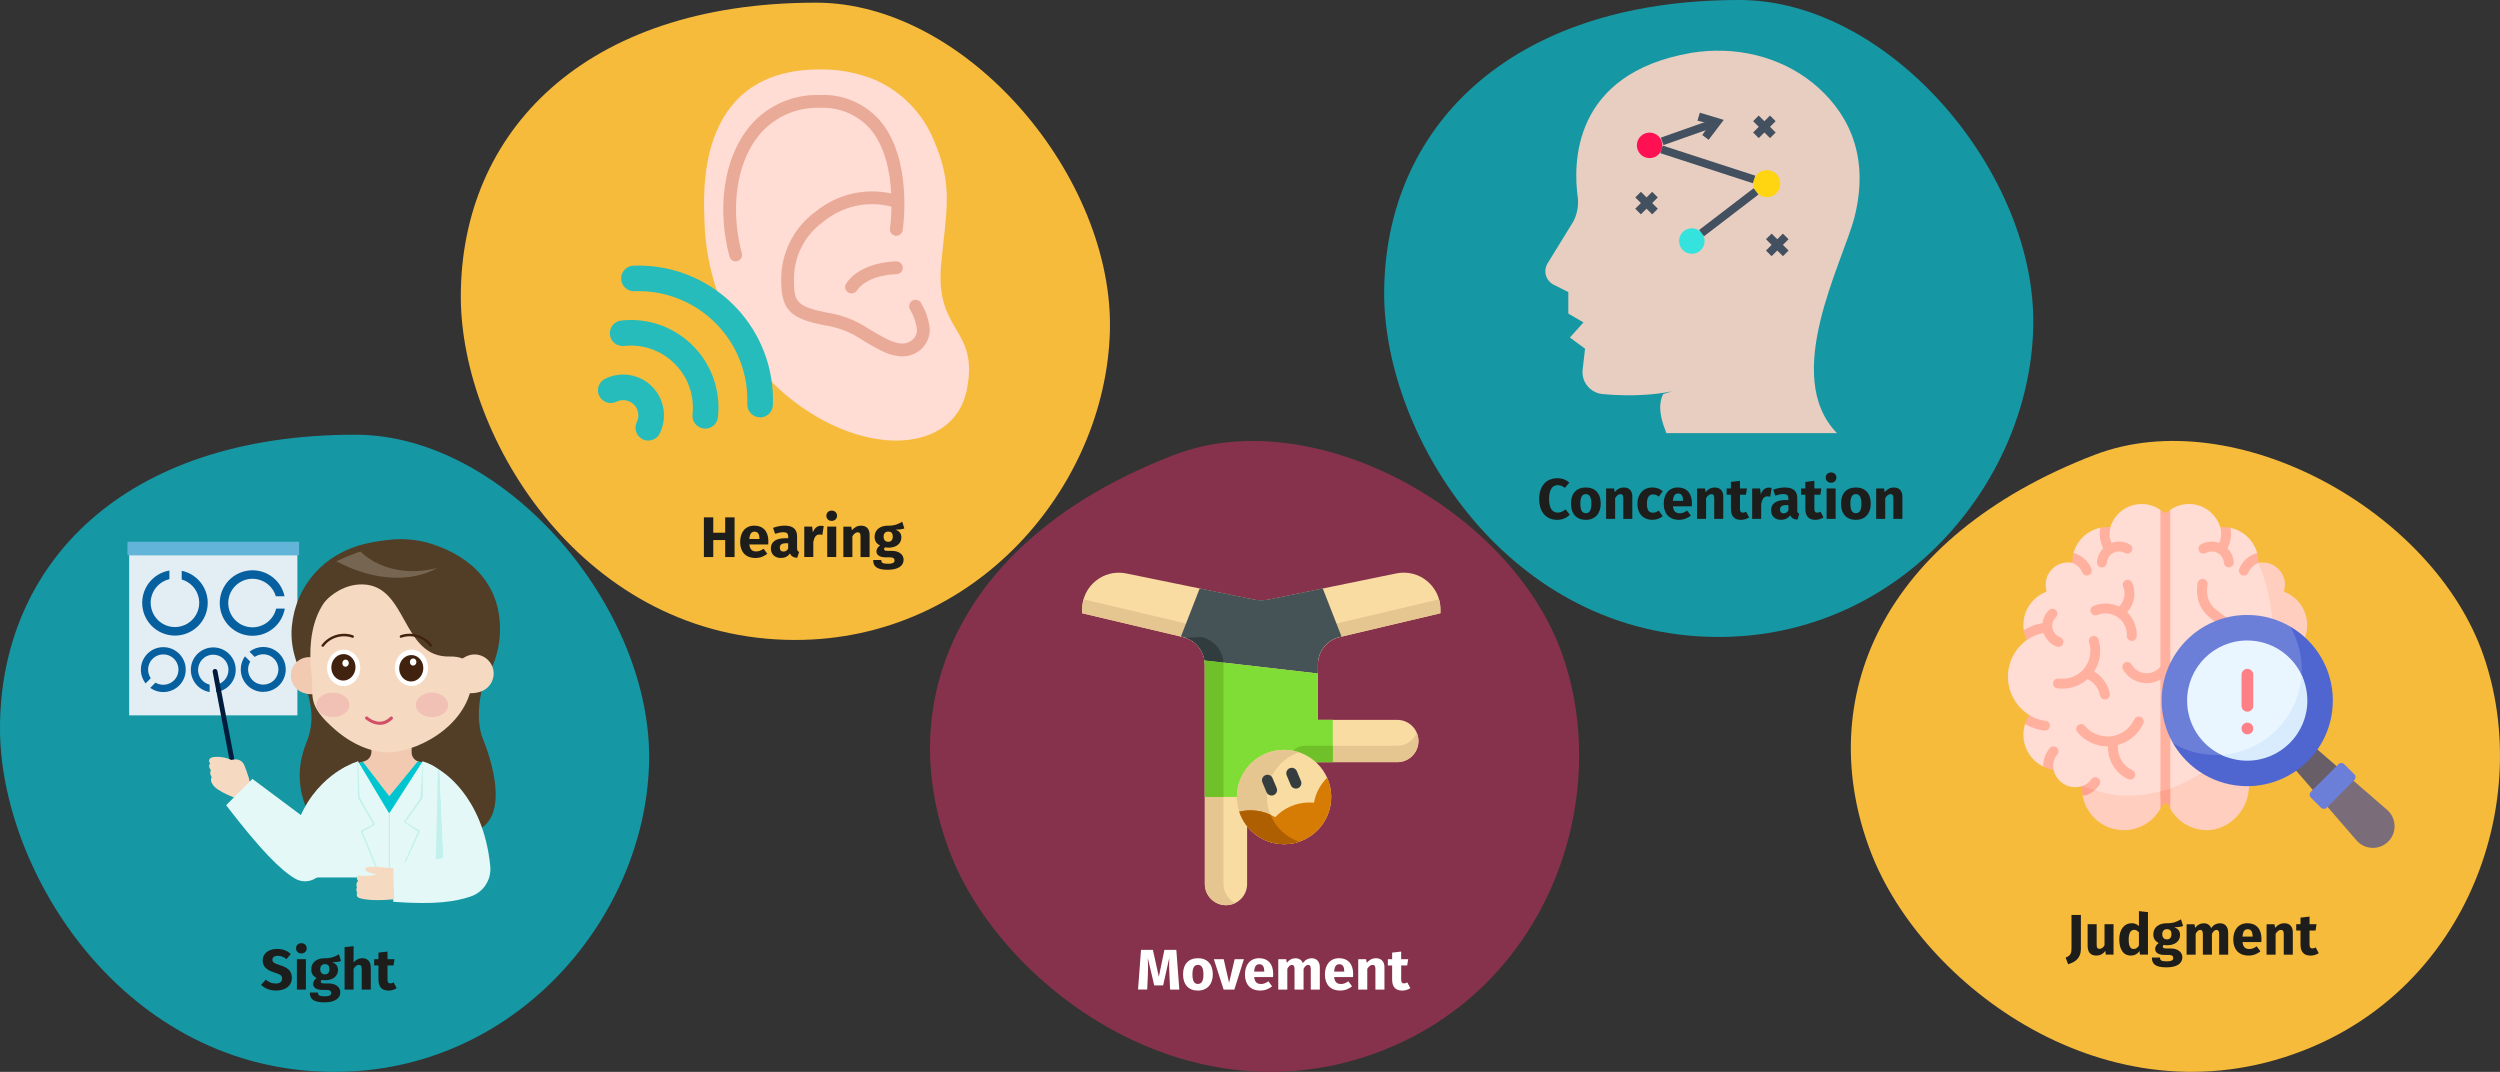 <?xml version="1.0" encoding="UTF-8"?>
<svg xmlns="http://www.w3.org/2000/svg" id="Ebene_1" version="1.1" viewBox="0 0 786 337">
  <rect x="0" y="0" width="786" height="337" fill="#333333" stroke="none"/>
  <defs>
    <style>
      .st0 {
        fill: #001c3c;
      }

      .st1 {
        fill: #ffb09e;
      }

      .st2 {
        fill: #eaaa98;
      }

      .st3 {
        fill: #40220f;
      }

      .st4 {
        fill: #ad5f02;
      }

      .st5 {
        fill: #e8cec1;
      }

      .st6 {
        fill: #065f9e;
      }

      .st7 {
        fill: #ffdcd4;
      }

      .st8 {
        fill: #7fdd36;
      }

      .st9 {
        fill: #cfd8e5;
      }

      .st10 {
        fill: #fff;
      }

      .st11 {
        fill: #425060;
      }

      .st12 {
        opacity: .2;
      }

      .st13 {
        fill: #fd8087;
      }

      .st14 {
        fill: #62b4d8;
      }

      .st15 {
        fill: #7a6d79;
      }

      .st16 {
        fill: #70c129;
      }

      .st17 {
        fill: #d14f67;
      }

      .st18 {
        fill: #1598a4;
      }

      .st19 {
        fill: #455256;
      }

      .st20 {
        fill: #e5c691;
      }

      .st21 {
        fill: #f9dca2;
      }

      .st22 {
        fill: #00c5d0;
      }

      .st23 {
        fill: #ffa28d;
      }

      .st24 {
        fill: #34e2de;
      }

      .st25 {
        fill: #685e68;
      }

      .st26 {
        fill: #313c3f;
      }

      .st27 {
        fill: #d8ecfe;
      }

      .st28 {
        fill: #ffd410;
      }

      .st29 {
        fill: #1d1d1b;
      }

      .st30 {
        fill: #e2edf4;
      }

      .st31 {
        fill: #e4f9f7;
      }

      .st32 {
        fill: #f2cab1;
      }

      .st33 {
        fill: #f7bb3c;
      }

      .st34 {
        fill: #6c7fd8;
      }

      .st35 {
        fill: #eaf6ff;
      }

      .st36 {
        fill: #363d3f;
      }

      .st37 {
        fill: #ff1053;
      }

      .st38 {
        fill: #4f66d0;
      }

      .st39 {
        fill: #f0c1b4;
      }

      .st40 {
        fill: #523e26;
      }

      .st41 {
        fill: #87324c;
      }

      .st42 {
        fill: #d67c05;
      }

      .st43 {
        fill: #25bcbb;
      }

      .st44 {
        fill: #f6d9c1;
      }

      .st45 {
        fill: #c2f0ed;
      }

      .st46 {
        fill: #ffcebf;
      }
    </style>
  </defs>
  <g id="Ebene_11" data-name="Ebene_1">
    <path id="Oval-Copy-10" class="st41" d="M434.12,330.49c52.48-20.2,72.94-78.99,57.17-124.43-15.78-45.44-78.17-79.98-122.17-63.02-67.44,25.88-88.81,77.27-70.42,125.06,15.96,41.48,74.3,85.84,135.43,62.39Z"></path>
    <path id="Oval-Copy-10-2" class="st33" d="M723.68,330.48c52.53-20.15,72.87-78.93,57.12-124.42s-78.15-79.91-122.17-63.09c-67.49,25.92-88.81,77.27-70.42,125,15.94,41.57,74.34,85.98,135.47,62.5h0Z"></path>
    <polygon id="Path" class="st9" points="179.1 103.09 179 103.09 179 103.09 179.1 103.09"></polygon>
    <path id="Path1" class="st9" d="M211.8,105.59c.3-.3.6-.6.9-1-.3.4-.6.7-.9,1Z"></path>
    <path id="Oval-Copy-4-3" class="st18" d="M540.35,200.26c56.81,0,97.36-48.03,98.88-96.61C640.86,55.08,594.46,0,546.86,0,473.89,0,435.18,40.77,435.18,92.38c.11,45,39.03,107.88,105.17,107.88Z"></path>
    <path id="Oval-Copy-4-4" class="st33" d="M249.99,201.2c56.82,0,97.41-48.09,98.95-96.69C350.48,55.91,304.14.84,256.57.84c-73.05,0-111.69,40.79-111.69,92.37,0,45,39.04,107.99,105.11,107.99h0Z"></path>
    <path id="Oval-Copy-4" class="st18" d="M105.15,337c56.77,0,97.41-48.1,98.91-96.67s-44.75-103.66-92.38-103.66C38.69,136.67,0,177.41,0,229.05c0,44.93,38.97,107.95,105.15,107.95Z"></path>
    <polygon id="Path2" class="st9" points="152.6 194.51 152.5 194.51 152.5 194.51 152.6 194.51"></polygon>
  </g>
  <g id="_x3C_Ebene_x3E_">
    <g id="_圖層_2">
      <path class="st30" d="M40.61,174.54h52.89v50.37h-52.89v-50.37Z"></path>
      <path class="st14" d="M40.07,170.33h53.96v4.22h-53.96v-4.22Z"></path>
      <g>
        <path class="st6" d="M86.82,191.34c-.96,4.1-5.07,6.65-9.17,5.69-4.1-.96-6.65-5.07-5.69-9.17s5.07-6.65,9.17-5.69c2.68.63,4.82,2.66,5.59,5.3h2.74c-1.17-5.56-6.63-9.12-12.2-7.95-5.56,1.17-9.12,6.63-7.95,12.2,1.17,5.56,6.63,9.12,12.2,7.95,4.13-.87,7.31-4.17,8.02-8.33h-2.71,0Z"></path>
        <path class="st6" d="M47.08,213.2c-1.47-2.36-.74-5.47,1.62-6.93s5.47-.74,6.93,1.62c1.47,2.36.74,5.47-1.62,6.93-1.55.96-3.49,1.01-5.08.13l-1.28,1.28c3.15,2.04,7.35,1.14,9.39-2,2.04-3.15,1.14-7.35-2-9.39s-7.35-1.14-9.39,2c-1.51,2.34-1.45,5.36.17,7.63,0,0,1.26-1.27,1.27-1.27Z"></path>
        <path class="st6" d="M51.34,217.59c-1.36,0-2.69-.39-3.84-1.14l-.27-.18,1.65-1.65.17.09c2.31,1.27,5.21.42,6.48-1.9s.42-5.21-1.9-6.48-5.21-.42-6.48,1.9c-.83,1.51-.78,3.35.14,4.82l.11.18-1.63,1.63-.18-.25c-2.25-3.18-1.5-7.58,1.67-9.84s7.58-1.5,9.84,1.68c2.25,3.18,1.5,7.58-1.67,9.84-1.2.85-2.63,1.3-4.09,1.3h0s0,0,0,0ZM48.07,216.18c3.12,1.82,7.12.77,8.94-2.35,1.82-3.12.77-7.12-2.35-8.94s-7.12-.77-8.94,2.35c-1.23,2.11-1.18,4.74.13,6.8l.9-.9c-1.45-2.54-.56-5.78,1.99-7.22,2.54-1.45,5.78-.55,7.22,1.99,1.45,2.54.56,5.78-1.99,7.22-1.54.88-3.42.92-5,.13l-.91.91h0Z"></path>
        <path class="st6" d="M80.1,206.2c2.36-1.47,5.47-.74,6.93,1.62s.74,5.47-1.62,6.93-5.47.74-6.93-1.62c-.96-1.55-1.01-3.49-.13-5.08l-1.28-1.28c-2.05,3.14-1.16,7.35,1.98,9.4,3.14,2.05,7.35,1.16,9.4-1.98s1.16-7.35-1.98-9.4c-2.33-1.52-5.36-1.46-7.63.14l1.26,1.26Z"></path>
        <path class="st6" d="M82.75,217.53c-1.87,0-3.67-.74-4.99-2.07-2.35-2.36-2.73-6.04-.92-8.84l.18-.27,1.65,1.65-.09.17c-1.02,1.86-.69,4.17.81,5.68,1.86,1.86,4.89,1.86,6.75,0,1.86-1.87,1.86-4.89,0-6.75-1.57-1.57-4.01-1.85-5.89-.68l-.18.11-1.63-1.63.25-.18c3.18-2.26,7.58-1.51,9.84,1.66,2.26,3.18,1.51,7.58-1.66,9.84-1.2.85-2.64,1.31-4.11,1.3h0ZM77.11,207.18c-1.48,2.57-1.06,5.8,1.03,7.91,2.55,2.55,6.68,2.56,9.24.01,2.55-2.55,2.56-6.68.01-9.24-2.17-2.17-5.56-2.54-8.14-.89l.9.9c2.54-1.44,5.77-.55,7.22,1.99,1.44,2.54.55,5.77-1.99,7.22-2.54,1.44-5.77.55-7.22-1.99-.87-1.54-.92-3.41-.13-4.99l-.91-.92h0Z"></path>
        <path class="st6" d="M53.26,182.09c-4.1.96-6.65,5.07-5.68,9.17s5.07,6.65,9.17,5.68,6.65-5.07,5.68-9.17c-.63-2.68-2.66-4.82-5.3-5.58v-2.74c5.57,1.17,9.13,6.63,7.96,12.2s-6.63,9.13-12.2,7.96-9.13-6.63-7.96-12.2c.87-4.13,4.17-7.32,8.33-8.03v2.71h0Z"></path>
        <path class="st6" d="M68.21,215.51c2.71-.64,4.38-3.35,3.75-6.05s-3.35-4.38-6.05-3.75-4.38,3.35-3.75,6.05c.42,1.77,1.75,3.18,3.5,3.68v1.81c-3.67-.77-6.02-4.38-5.25-8.05.77-3.67,4.38-6.02,8.05-5.25,3.67.77,6.02,4.38,5.25,8.05-.57,2.73-2.75,4.82-5.5,5.3v-1.79h0Z"></path>
        <path class="st6" d="M67.94,217.61v-2.3l.2-.05c2.57-.6,4.16-3.17,3.56-5.74-.6-2.57-3.17-4.16-5.74-3.56s-4.16,3.17-3.56,5.74c.39,1.68,1.66,3.02,3.32,3.5l.19.06v2.32l-.31-.07c-3.81-.8-6.25-4.54-5.45-8.36s4.54-6.25,8.36-5.45c3.81.8,6.25,4.54,5.45,8.36-.6,2.83-2.86,5.01-5.71,5.5l-.3.05h0ZM68.46,215.71v1.27c3.52-.78,5.74-4.27,4.96-7.79-.78-3.52-4.27-5.74-7.79-4.96s-5.74,4.27-4.96,7.79c.53,2.39,2.35,4.28,4.71,4.9v-1.27c-2.78-.92-4.28-3.91-3.37-6.69s3.91-4.28,6.69-3.37c2.17.72,3.63,2.74,3.63,5.03,0,2.38-1.59,4.47-3.89,5.09h0Z"></path>
      </g>
      <path class="st0" d="M66.86,211.23l6.96,36.43,1.5-.29-6.96-36.43c-.08-.41-.48-.69-.89-.61-.41.08-.68.47-.61.88h0Z"></path>
      <path class="st44" d="M74.49,251.11s-6.34-2.3-7.53-4.35c0,0-1.11-1.29-.4-2.41,0,0-.87-1.28-.24-2.18,0,0-1.13-1.36-.24-2.1,0,0-1.21-1.54.9-2.04,1.97-.24,3.97.07,5.78.91,0,0,2.8-.99,4,1.54,0,0,1.48,3.58,1.69,5.1.44.79.98,1.51,1.62,2.15,0,0-5.58,3.39-5.58,3.39Z"></path>
      <path class="st40" d="M153.43,210.68s-4.35,10.01-2.35,19.2c.21.94.5,1.85.87,2.74,1.9,4.69,9.68,25.91-4.11,29.26h-46.71s-11.46-11.88-4.85-28.25c1.8-4.47,2.44-8.94.37-16.09-.9-3.12-3.01-8.47-4.03-12.8l60.81,5.94h0Z"></path>
      <path class="st32" d="M144.68,254c-1.31-6.93-6.38-12.56-13.13-14.58-1.27-.38-2.14-1.56-2.14-2.88v-6.02h-12.64v5.9c0,1.34-.89,2.52-2.18,2.9-5.89,1.71-10.5,6.31-12.23,12.2-1.95,6.68-1.97,15.15-2.15,23.43h46.21s.13-10.9-1.74-20.95h0Z"></path>
      <path class="st40" d="M91.75,196.97c1.19-12.82,10.13-23.06,23.37-26.08,2.93-.66,5.9-1.1,8.89-1.32,3.43-.21,6.88.13,10.21.99,11,3.09,22.98,10.92,22.98,27.17.04,6.65-2.18,13.12-6.3,18.34-3.14,4-7.26,7.24-11.95,9.56-4.99,2.46-10.42,3.86-15.97,4.13-17.08.82-32.74-16.53-31.23-32.79Z"></path>
      <path class="st32" d="M91.91,210.09c-1.25,2.92.1,6.3,3.01,7.56,2.92,1.26,8.19.75,9.44-2.17s-1.98-7.15-4.9-8.4c-2.92-1.26-6.3.09-7.56,3.01h0s0,0,0,0Z"></path>
      <path class="st44" d="M149.27,202.92c.11,3.21-.76,6.25-.73,9.29.13,14.61-15.85,23.87-26,24.31-4.37.19-10.75-1.6-16.97-6.94-9.51-8.17-6.81-10.6-7.61-17.37-1.86-15.62,2.69-28.33,18.03-31.44,15.34-3.11,32.72,5.17,33.27,22.15h0Z"></path>
      <path class="st40" d="M114.05,183.74c14.18.36,12.15,23.07,27.34,22.67,6.36-.17,7.11,3.95,7.11,3.95,0,0,11.69-20.88-7.76-34.34-8.48-5.85-19.3-7.37-28.94-3.74-4.75,1.79-9.51,4.86-12.54,10.11-3.17,5.48-1.92,11.85,3.06,6.54,1.63-1.76,5.97-5.34,11.73-5.19h0Z"></path>
      <path class="st3" d="M126.16,200.5c3.16-1.15,6.97-.06,8.96,2.67.3.41.99.01.68-.4-2.2-3.01-6.35-4.32-9.86-3.04-.47.17-.27.94.21.77h0Z"></path>
      <path class="st3" d="M110.99,199.74c-3.51-1.28-7.66.04-9.86,3.04-.3.41.39.81.69.4,1.99-2.73,5.8-3.83,8.96-2.67.47.18.69-.59.21-.77h0Z"></path>
      <g class="st12">
        <path class="st10" d="M113.36,173.43s8.27,9.04,23.99,5.17c0,0-12.05,8.1-31.61-2.12,0,0,5.36-2.51,7.62-3.06h0Z"></path>
      </g>
      <ellipse class="st39" cx="135.82" cy="221.62" rx="5.07" ry="3.85"></ellipse>
      <ellipse class="st39" cx="104.66" cy="221.62" rx="5.2" ry="3.85"></ellipse>
      <path class="st17" d="M119.41,227.88c-2.47,0-4.42-1.74-4.45-1.76-.21-.17-.25-.48-.08-.69.17-.21.48-.25.69-.08.02.01.03.03.05.04.15.14,3.76,3.32,7.06.02.19-.2.51-.2.71,0s.19.51,0,.71c-1.34,1.32-2.72,1.77-3.97,1.77h0Z"></path>
      <path class="st22" d="M100.2,274.95h46.22s.13-10.9-1.74-20.95c-1.33-7-6.48-12.66-13.33-14.64l-8.96,10.99-8.33-10.87c-5.65,1.83-10.03,6.34-11.69,12.04-1.96,6.68-1.98,15.15-2.16,23.43Z"></path>
      <path class="st31" d="M132.88,239.36l-10.51,16.39v20.13h24.05s4.47-31.24-13.54-36.52h0Z"></path>
      <path class="st31" d="M112.57,239.36l9.79,16.39v20.13h-23.33s-4.47-31.24,13.54-36.52h0Z"></path>
      <path class="st45" d="M138.18,242.08l1.21,27.78-2.38.26.67-28.42.5.38h0Z"></path>
      <path class="st31" d="M109.04,240.88s-14.89,6.43-17.31,25.83c-.45,3.61,2.32,7,6.7,8.14,5.05,1.32,9.3-10.24,9.3-10.24l1.31-23.72h0Z"></path>
      <path class="st45" d="M132.88,239.36l.08.03-.08,11.57-5.41,7.46,4.62,2.81-6.01,13.12h-.36l5.71-12.86-4.48-3.06,5.21-7.46.73-11.59h0Z"></path>
      <path class="st45" d="M112.57,239.36l-.26.08.26,11.51,4.76,8.14-3.96,2.13,5.3,12.82.35-.15-5.05-12.42,3.97-2.23-4.88-8.6-.49-11.29h0Z"></path>
      <path class="st31" d="M138.18,242.08s13.73,7.52,15.96,30.25c.42,4.23-2.14,8.19-6.17,9.53-4.66,1.55-10.76,2.67-24.33,1.67l-.14-11.92,15.9-1.74-1.21-27.79h0Z"></path>
      <path class="st45" d="M122.21,255.51h.33v18.84h-.33v-18.84h0Z"></path>
      <path class="st44" d="M121.86,272.85s-7.16-.95-7.06.35c0,0-.25,1.05,3.76,1.75,0,0-3.21.71-5.96.3,0,0-.85.75,0,1.75,0,0-.91.55-.38,2,0,0-.47.85.08,1.55,0,0-.45,1.15.35,1.65,0,0,2.46,1.35,11.07.55v-9.76l-1.86-.15h0Z"></path>
      <ellipse class="st10" cx="108.04" cy="209.97" rx="5.71" ry="5.22" transform="translate(-104.97 311.89) rotate(-88.34)"></ellipse>
      <ellipse class="st3" cx="107.97" cy="209.82" rx="4.17" ry="3.8" transform="translate(-108.87 302.88) rotate(-86)"></ellipse>
      <ellipse class="st10" cx="108.65" cy="208.5" rx="1.11" ry="1.01" transform="translate(-107.14 301.85) rotate(-85.87)"></ellipse>
      <ellipse class="st10" cx="129.37" cy="209.96" rx="5.71" ry="5.22" transform="translate(-84.25 333.2) rotate(-88.34)"></ellipse>
      <ellipse class="st3" cx="129.3" cy="210.12" rx="4.16" ry="3.79" transform="translate(-89.59 323.94) rotate(-85.87)"></ellipse>
      <ellipse class="st10" cx="129.91" cy="208.16" rx="1.11" ry="1.02" transform="translate(-86.82 323.21) rotate(-86)"></ellipse>
      <path class="st31" d="M71.09,253.16l8.26-8.28,28.33,21.14s-4.84,7.9-8.64,10.21c-1.97,1.16-4.42,1.13-6.37-.06-4.51-2.67-10.74-8.91-21.58-23.01h0Z"></path>
      <path class="st44" d="M154.72,209.38c1.31,3.05-.1,6.58-3.15,7.89-3.06,1.31-8.54.78-9.85-2.26s2.07-7.46,5.12-8.76c3.04-1.3,6.56.1,7.87,3.14h0Z"></path>
    </g>
    <g id="Icons">
      <path class="st7" d="M242.61,120.06c1.58,1.61,3.26,3.14,5.01,4.57,24.14,19.78,52.31,17.8,56.33-1.97,4.02-19.78-10.06-17.78-8.05-39.55,1.53-16.58,3.94-24.52-2.21-38.77-3.39-8.43-9.89-15.25-18.15-19.05-5.55-2.35-11.52-3.53-17.54-3.46h-.32c-40.24,0-36.21,41.52-36.21,47.46.2,7.54,1.53,15,3.92,22.15,0,0,17.22,28.63,17.22,28.63Z"></path>
      <path class="st2" d="M234.98,40.64c-7.44,9.65-9.6,24.99-5.63,40.04.23.88,1.03,1.5,1.94,1.5.17,0,.35-.02.51-.07h0c1.07-.28,1.72-1.38,1.43-2.46-3.65-13.86-1.76-27.87,4.93-36.55,4.65-6.03,11.91-9.45,19.51-9.2,6-.33,11.83,2.08,15.86,6.55,4.8,5.57,6.33,13.76,6.67,20.38-8.36-1.83-17.1.26-23.73,5.68-6.95,5.03-11.01,13.15-10.86,21.73,0,9.67,3.42,11.99,13.68,14.04,4.13.61,8.08,2.12,11.56,4.45,1.58.97,3.37,2.08,6.05,3.42,2.08,1.14,4.4,1.79,6.77,1.9,1.35,0,2.69-.3,3.91-.89,2.82-1.35,4.65-4.16,4.76-7.28-.21-2.91-1.08-5.73-2.56-8.25l-.12-.25c-.49-.99-1.69-1.4-2.68-.92-1,.49-1.41,1.69-.93,2.69l.12.25c1.18,1.98,1.92,4.18,2.15,6.47-.11,1.59-1.07,3-2.52,3.67-1.76.85-4.02.54-7.11-1.01-1.96-.99-3.88-2.07-5.73-3.25-3.87-2.58-8.27-4.28-12.88-4.97-9.62-1.93-10.46-3.4-10.46-10.1-.17-7.32,3.29-14.25,9.25-18.51,5.96-4.92,13.92-6.69,21.4-4.73-.02,2.29-.17,4.57-.45,6.84h0c-.17,1.1.59,2.13,1.69,2.29s2.13-.59,2.29-1.69c.14-.91,3.23-22.46-7.23-34.6-4.77-5.38-11.73-8.3-18.91-7.94-8.86-.27-17.31,3.74-22.7,10.77h0Z"></path>
      <path class="st2" d="M281.82,86.2c1.11,0,2.01-.9,2.01-2.01s-.9-2.01-2.01-2.01c-.45,0-11.19.08-15.76,6.93h0c-.62.92-.37,2.17.56,2.79.92.62,2.17.37,2.79-.56,3.37-5.05,12.32-5.14,12.41-5.14h0Z"></path>
      <g>
        <path class="st43" d="M221.73,134.76c-.15,0-.3,0-.45-.02-2.21-.24-3.8-2.23-3.56-4.44.16-1.44.16-2.88,0-4.32-1.19-10.7-10.83-18.4-21.53-17.21-2.21.24-4.2-1.35-4.44-3.56s1.35-4.2,3.56-4.44c2.02-.22,4.05-.22,6.07,0,15.12,1.68,26.01,15.29,24.34,30.41-.22,2.04-1.95,3.58-3.99,3.59h0Z"></path>
        <path class="st43" d="M238.83,131.21h0c-2.22-.08-3.96-1.94-3.88-4.16.03-.85.03-1.71,0-2.56-.71-18.9-16.6-33.64-35.5-32.93-2.22.08-4.09-1.66-4.16-3.88s1.66-4.09,3.88-4.16c1.04-.04,2.08-.04,3.12,0,23.34.86,41.57,20.48,40.71,43.82-.07,2.17-1.85,3.89-4.02,3.89h-.14s0,0,0,0Z"></path>
        <path class="st43" d="M203.81,138.51c-.61,0-1.2-.14-1.75-.4-2-.97-2.83-3.38-1.86-5.38.67-1.35.67-2.93,0-4.28-1.18-2.36-4.06-3.32-6.42-2.14-2,.97-4.41.14-5.38-1.86s-.14-4.41,1.86-5.38c3.57-1.76,7.76-1.76,11.33,0,6.36,3.13,8.97,10.82,5.85,17.18-.67,1.39-2.08,2.26-3.62,2.26h0Z"></path>
      </g>
    </g>
    <g>
      <path class="st21" d="M413.7,239.62h25.61c3.67,0,6.65-2.97,6.65-6.64,0-1.84-.74-3.5-1.95-4.7-1.2-1.2-2.86-1.95-4.7-1.95h-24.97v-17.41c0-4.1,2.82-7.67,6.82-8.62l31.71-7.5v-1.22c0-7.3-6.7-12.76-13.85-11.3l-40.16,8.23c-1.53.31-3.1.31-4.63,0l-40.16-8.22c-7.15-1.46-13.85,4-13.85,11.3v1.22l31.75,7.5c4,.95,6.82,4.51,6.82,8.62v69.02c0,3.67,2.98,6.65,6.65,6.65,1.83,0,3.5-.74,4.7-1.95,1.2-1.2,1.95-2.86,1.95-4.7v-18.15"></path>
      <g>
        <path class="st20" d="M378.81,204.44c0-4.11-2.82-7.68-6.82-8.62l-31.32-7.4c-.28,1-.44,2.06-.44,3.16v1.22l31.75,7.5c4,.95,6.82,4.51,6.82,8.62v-4.48h0Z"></path>
        <path class="st20" d="M421.16,195.82c-3.99.95-6.82,4.51-6.82,8.62v4.48c0-4.1,2.82-7.67,6.82-8.62l31.71-7.5v-1.22c0-1.1-.15-2.16-.44-3.16l-31.27,7.4h0Z"></path>
        <path class="st20" d="M439.32,234.45h-25.61l-21.6,20.17v5.17l21.6-20.17h25.61c3.67,0,6.65-2.97,6.65-6.64,0-.92-.19-1.79-.52-2.59-1.01,2.38-3.37,4.06-6.12,4.06h0Z"></path>
        <path class="st20" d="M384.67,277.94v-69.02c0-4.11-2.82-7.68-6.82-8.62l-5.09.22c3.58,1.2,6.05,4.56,6.05,8.4v69.02c0,3.67,2.98,6.65,6.65,6.65,1.05,0,2.05-.25,2.93-.68-2.2-1.08-3.71-3.35-3.71-5.96h0Z"></path>
      </g>
      <path class="st19" d="M421.79,200.13h0s-.63.15-.63.15c-3.99.95-6.82,4.51-6.82,8.62v2.85l-29.69-3.43-5.84-.68h-.09c-.46-3.28-2.75-6.05-5.92-7.13-.26-.09-.54-.17-.81-.24l-.7-.16h0s5.9-15.12,5.9-15.12l17.04,3.49c1.53.31,3.1.31,4.63,0l17.01-3.49,5.9,15.12h0s0,.01,0,.01Z"></path>
      <path class="st8" d="M419.04,239.6h-17.91l1.03,10.96h-23.36v-41.66c0-.42-.03-.84-.09-1.24h.09s5.84.66,5.84.66l29.69,3.43v14.56h4.69v13.29h0Z"></path>
      <path class="st16" d="M419.04,234.45h-8.76c-2.86,0-5.17,2.32-5.17,5.17h13.93v-5.17h0Z"></path>
      <circle class="st21" cx="403.71" cy="250.58" r="14.83"></circle>
      <path class="st26" d="M384.65,208.32l-5.84-.68h-.09c-.46-3.28-2.75-6.05-5.92-7.13l5.05-.22c3.8.9,6.54,4.17,6.8,8.02h0Z"></path>
      <path class="st20" d="M398.34,250.58c0-6.53,4.23-12.08,10.1-14.05-1.48-.5-3.07-.77-4.73-.77-8.19,0-14.83,6.64-14.83,14.82s6.64,14.83,14.83,14.83c1.65,0,3.24-.27,4.73-.77-5.87-1.97-10.1-7.52-10.1-14.05h0Z"></path>
      <path class="st16" d="M384.67,208.92v41.64h-5.86v-13.48h0v-28.18c0-.42-.03-.84-.09-1.24h.09s5.84.66,5.84.66c.02.2.02.4.02.6h0Z"></path>
      <path class="st42" d="M418.54,250.58c0,6.55-4.24,12.1-10.13,14.06,0,0,0,0,0,0-1.47.49-3.05.76-4.69.76-6.58,0-12.15-4.28-14.09-10.21,1.14-.28,2.33-.43,3.55-.43,2.23,0,4.35.49,6.25,1.38.51.24,1,.5,1.48.79,2.7-2.85,6.52-4.63,10.76-4.63.48,0,.97.02,1.44.07.55-3.05,2.03-5.77,4.14-7.87.83,1.85,1.3,3.91,1.3,6.08h0Z"></path>
      <path class="st4" d="M408.44,264.63s-.02,0-.03.01c0,0,0,0,0,0-1.47.49-3.05.76-4.69.76-6.58,0-12.15-4.28-14.09-10.21,1.14-.28,2.33-.43,3.55-.43,2.23,0,4.35.49,6.25,1.38,1.61,3.99,4.92,7.11,9.02,8.49h0Z"></path>
      <g>
        <path class="st36" d="M399.78,250.12c-.67,0-1.32-.4-1.59-1.06l-1.29-3.08c-.37-.88.05-1.89.93-2.26.88-.37,1.89.05,2.26.93l1.29,3.08c.37.88-.05,1.89-.93,2.26-.22.09-.44.13-.66.13h0Z"></path>
        <path class="st36" d="M407.42,247.93c-.67,0-1.32-.4-1.59-1.06l-1.29-3.08c-.37-.88.05-1.89.93-2.26.88-.37,1.89.05,2.26.93l1.29,3.08c.37.88-.05,1.89-.93,2.26-.22.09-.44.13-.66.13h0Z"></path>
      </g>
    </g>
    <g>
      <path class="st5" d="M522.9,123.9c-1.76,3.51-.75,7.77.75,11.53,0,.25.25.5.25.75h53.64c-17.54-18.05,1.76-53.39,5.51-67.92,5.26-20.8-3.26-34.09-13.03-42.11-10.53-8.52-24.56-11.78-38.35-9.52-37.6,6.52-37.1,35.09-35.59,45.62.25,2.51-.25,5.26-1.5,7.52l-8.02,13.03c-1.5,2.51-.5,5.51,2.01,6.77l4.51,2.26v6.77l4.76,2.76-4.26,4.76,4.76,3.51-.75,6.52c-.5,4.01,2.51,7.52,6.52,7.77,8.02.75,21.05.75,31.83-4.01"></path>
      <g>
        <g>
          <circle class="st37" cx="518.64" cy="45.7" r="4.01"></circle>
          <circle class="st28" cx="555.48" cy="57.74" r="4.26"></circle>
          <circle class="st24" cx="531.92" cy="75.78" r="4.01"></circle>
        </g>
        <g>
          <path class="st11" d="M519.44,60.3l1.77,1.77-5.32,5.32-1.77-1.77s5.32-5.32,5.32-5.32Z"></path>
          <path class="st11" d="M515.9,60.3l5.32,5.32-1.77,1.77-5.32-5.32,1.77-1.77Z"></path>
        </g>
        <g>
          <path class="st11" d="M560.54,73.45l1.77,1.77-5.32,5.32-1.77-1.77,5.32-5.32Z"></path>
          <path class="st11" d="M557,73.45l5.32,5.32-1.77,1.77-5.32-5.32,1.77-1.77Z"></path>
        </g>
        <g>
          <path class="st11" d="M556.49,36.33l1.77,1.77-5.32,5.32-1.77-1.77s5.32-5.32,5.32-5.32Z"></path>
          <path class="st11" d="M552.95,36.33l5.32,5.32-1.77,1.77-5.32-5.32,1.77-1.77Z"></path>
        </g>
        <path class="st11" d="M551.33,59.18l1.52,1.99-17.11,13.11-1.52-1.99s17.11-13.11,17.11-13.11Z"></path>
        <path class="st11" d="M539.42,37.18l.83,2.36-17.25,6.08-.83-2.36,17.25-6.08Z"></path>
        <path class="st11" d="M522.78,45.78l29.08,9.45-.77,2.38-29.08-9.45.77-2.38Z"></path>
        <path class="st11" d="M537.19,43.95l-2.01-1.5,2.51-3.51-4.01-1,.75-2.51,7.52,2.26-4.76,6.27h0Z"></path>
      </g>
    </g>
    <g>
      <g>
        <path class="st7" d="M728.59,212.8c0-4.75-2.53-9.22-6.11-11.79.68-1.44,1.06-3.05,1.06-4.75,0-4.69-1.86-8.09-5.97-9.74-.19-.08-.3-.29-.25-.49.22-.8.52-1.85.44-2.74-.31-3.18-2.63-5.46-5.8-5.9-.81-.11-1.92-.42-1.92-.42,0-.05-.89-.37-.89-.37l.48-2.76c-1.1-3.96-4.33-7.03-8.38-7.9l-2.21.51-1-.73c-1.3-4.2-5.21-7.26-9.84-7.26-2.19,0-4.21.68-5.88,1.85-.26.18-.52,1.38-.76,1.59-.45.38-1.12.38-1.58,0-.24-.21-.5-1.41-.76-1.59-1.67-1.16-3.69-1.85-5.88-1.85-4.63,0-8.54,3.05-9.84,7.26l-1.08.68-2.13-.46c-4.05.87-7.28,3.95-8.38,7.9l.39,2.85s-.8.24-.8.28c-.74-.15-1.53-.18-2.34-.07-3.17.43-5.66,3.03-5.97,6.21-.09.88,0,1.74.22,2.53.05.2-.05.41-.25.49-4.1,1.65-7,5.66-7,10.35,0,.56.04,1.11.12,1.65,1.15.77,1.46,1.67.94,3.1-3.58,2.57-5.92,6.77-5.92,11.52,0,5.1,2.69,9.57,6.73,12.07.12,1.14-.09,2.07-1.35,2.8-.34,1.07-.52,2.2-.52,3.38,0,4.38,2.53,8.18,6.21,10,0,0,1.66-.68,3.28,1.03.69,3.12,3.47,5.46,6.8,5.46.76,0,1.48-.12,2.16-.34-.01.24.49.33.49.57,0,7.25,5.68,11.62,12.93,11.62,5.29,0,9.54-3.07,11.62-7.57.44-.96,1.8-.96,2.24,0,2.08,4.51,6.71,7.1,12,7.1,7.25,0,12.17-5.18,12.17-12.43,0-.24,0-.49-.02-.73.68.22,2.22.81,2.98.81,3.33,0,6.18-1.37,6.87-4.49,5.37-.8,9.49-5.43,9.49-11.02,0-2.29-2.69-3.62-3.87-5.39,4.04-2.5,7.07-7.72,7.07-12.81h0Z"></path>
        <path class="st1" d="M697.32,195.74c-.35,0-.7-.11-.99-.35l-1.99-1.6s-.03-.02-.04-.03c-2.82-2.41-4.06-6.15-3.4-10.25l.03-.17c.14-.86.95-1.45,1.81-1.31.86.14,1.45.95,1.31,1.81l-.03.17c-.28,1.76-.36,5.04,2.32,7.34l4.3,3.37c.68.55-1.54-.25-2.09.43-.31.39-.77.59-1.23.59h0Z"></path>
        <g>
          <path class="st46" d="M722.86,225.59c1.18,1.77,2.53,3.14,2.53,5.42,0,5.59-4.12,10.22-9.49,11.02-.69,3.12-3.46,3.08-6.79,3.08-.76,0-1.78.71-1.78.71l-.49,3.71c-1.08,6.17-6.54,11.47-13.01,11.47-4.95,0-9.26-2.74-11.5-6.79-.15-.27-.29-1.53-.43-1.82-.44-.96-1.8-.96-2.24,0-.13.28-.27,1.53-.42,1.8-2.23,4.06-6.55,6.81-11.51,6.81-6.48,0-11.87-4.7-12.94-10.87l.39-2.23s-.57-.51-.56-.75c4.44,1.59,9.2,3.02,14.11,3.02,25.33,0,45.86-22.8,45.86-50.92,0-7.82-1.73-15.64-4.56-22.26.74-.15,1.53-.18,2.34-.07,3.17.43,5.66,3.03,5.97,6.21.09.88,0,1.74-.22,2.53-.06.2.05.41.25.49,4.1,1.64,7,5.66,7,10.35,0,1.7-.38,3.31-1.06,4.75,3.58,2.57,5.92,6.77,5.92,11.52,0,5.1-3.35,10.32-7.39,12.82h0Z"></path>
          <path class="st1" d="M693.52,208.33c-.74-.42-1.69-.16-2.11.59-.72,1.27-1.89,2.18-3.29,2.57s-2.88.21-4.15-.51c-.64-.36-1.18-.83-1.63-1.41v-49.25c-.26.18-.52.38-.76.58-.45.38-1.12.38-1.58,0-.24-.21-.49-.4-.76-.58v49.25c-.44.57-.99,1.05-1.63,1.41-1.27.72-2.74.9-4.15.51s-2.58-1.3-3.29-2.57c-.42-.74-1.36-1.01-2.11-.59-.74.42-1.01,1.37-.59,2.11,1.12,1.99,2.96,3.42,5.16,4.03.76.21,1.53.32,2.3.32,1.46,0,2.9-.38,4.2-1.11.04-.02.07-.04.11-.06v37.18h3.09v-37.18s.07.04.1.06c1.3.74,2.74,1.11,4.2,1.11.77,0,1.54-.1,2.3-.32,2.2-.61,4.03-2.04,5.16-4.03.42-.74.16-1.69-.59-2.11h0Z"></path>
          <g>
            <path class="st1" d="M636.31,198.14c.16,1.09.48,2.13.94,3.1,1.54-1.11,3.38-1.9,5.24-2.22.66,1.91,2.13,3.52,4.17,4.27.17.06.35.1.53.1.63,0,1.22-.39,1.45-1.02.29-.8-.12-1.69-.92-1.99-1.98-.73-3.01-2.93-2.28-4.92.2-.54.51-1.02.91-1.42.61-.6.62-1.58.02-2.19-.6-.61-1.58-.62-2.19-.02-.74.72-1.29,1.59-1.65,2.56-.19.51-.3,1.02-.37,1.53-2.08.33-4.08,1.09-5.86,2.21h0Z"></path>
            <path class="st1" d="M651.53,176.85s0,.09,0,.14c1.41.52,2.56,1.59,3.15,3.01.25.6.82.96,1.43.96.2,0,.4-.04.59-.12.79-.32,1.17-1.23.84-2.02-1.01-2.45-3.08-4.27-5.6-4.96-.27.95-.41,1.96-.41,2.99h0Z"></path>
            <path class="st1" d="M660.73,178.38s.07,0,.11,0c.81,0,1.49-.62,1.54-1.44.14-2.11,1.98-3.71,4.09-3.56.58.04,1.12.2,1.61.48.74.42,1.69.15,2.11-.59s.16-1.69-.59-2.11c-.9-.51-1.88-.8-2.92-.87-.97-.07-1.92.07-2.81.39-.64-1.41-.8-3.03-.43-4.55l.09-.4c-.28-.02-.56-.03-.85-.03-.81,0-1.6.09-2.36.25-.4,2.17-.06,4.45.94,6.42-1.15,1.18-1.84,2.7-1.96,4.37-.06.85.59,1.59,1.44,1.65Z"></path>
            <g>
              <path class="st1" d="M645.5,214.66c.11-.85.9-1.44,1.74-1.32,4.8.65,9.24-2.72,9.9-7.53.18-1.31.07-2.6-.33-3.85-.26-.81.19-1.68,1-1.94.81-.26,1.68.19,1.94,1,.54,1.69.69,3.44.45,5.21-.24,1.79-.88,3.43-1.8,4.85l.62.44c2.22,1.55,3.74,3.87,4.29,6.53.17.84-.37,1.65-1.21,1.83-.1.02-.21.03-.31.03-.72,0-1.36-.51-1.51-1.24-.38-1.88-1.46-3.52-3.03-4.61l-.87-.61c-2.13,1.93-4.95,3.07-7.96,3.07-.53,0-1.07-.04-1.61-.11-.85-.12-1.44-.9-1.33-1.74h0Z"></path>
              <path class="st1" d="M671.03,195.78c.57,1.36.82,2.79.75,4.26-.04.83-.72,1.47-1.54,1.47-.03,0-.05,0-.08,0-.85-.04-1.51-.77-1.47-1.62.05-1-.12-1.98-.51-2.91-.69-1.66-1.99-2.95-3.65-3.63-1.66-.68-3.49-.68-5.15.01-.79.33-1.69-.04-2.02-.83-.33-.79.04-1.7.83-2.02,2.42-1.01,5.09-1.02,7.52-.02.18.07.36.15.53.24l.39-.46c1.37-1.63,1.71-3.86.89-5.82-.33-.79.04-1.7.83-2.02.79-.33,1.7.04,2.02.83,1.27,3.04.74,6.49-1.38,9.01l-.2.24c.95.92,1.72,2.03,2.24,3.29h0Z"></path>
            </g>
            <path class="st1" d="M646.81,237.24c-.85.98-1.32,2.24-1.32,3.55,0,.37.11.88.18,1.24-1.16-.17-2.26-.53-3.28-1.03,0-.07,0-.14,0-.21,0-2.05.74-4.03,2.08-5.58.56-.65,1.54-.72,2.18-.15.65.56.71,1.54.16,2.18h0Z"></path>
            <path class="st1" d="M660.03,246.76c-1.06,1.57-2.63,2.75-4.41,3.33-.19,0-.37-.87-.37-.87,0,0-.62-.58-.62-1.35,0-.24,0-.49.02-.73,1.14-.37,2.15-1.12,2.83-2.12.48-.71,1.44-.89,2.15-.41.71.48.89,1.44.42,2.15h0Z"></path>
            <path class="st1" d="M644.47,228.35c-.1.78-.76,1.36-1.53,1.36-.06,0-.13,0-.19,0-2.15-.27-4.18-.96-6.04-2.06.32-1,.78-1.95,1.35-2.8,1.55.96,3.26,1.57,5.08,1.79.85.1,1.45.88,1.34,1.72h0Z"></path>
            <path class="st1" d="M673.06,225.43c-.78-.36-1.7-.02-2.05.75-1.04,2.24-2.89,3.95-5.21,4.8-2.32.85-4.83.75-7.07-.29-1.26-.58-2.35-1.42-3.23-2.48-.55-.66-1.52-.75-2.18-.2-.66.55-.75,1.52-.2,2.18,1.18,1.42,2.62,2.53,4.31,3.31,1.65.76,3.41,1.15,5.18,1.15.04,0,.09,0,.13,0l.04.85c.17,4.11,2.6,7.74,6.34,9.47.21.1.43.14.65.14.58,0,1.14-.33,1.41-.9.36-.77.02-1.7-.75-2.05-2.68-1.24-4.42-3.84-4.54-6.79l-.05-1.15c.35-.1.7-.21,1.05-.33,3.09-1.14,5.56-3.41,6.95-6.4.36-.77.02-1.69-.76-2.05h0Z"></path>
          </g>
          <g>
            <path class="st1" d="M710.05,176.85s0,.09,0,.14c-1.41.52-2.56,1.59-3.15,3.01-.25.6-.82.96-1.43.96-.2,0-.4-.04-.59-.12-.79-.32-1.17-1.23-.84-2.02,1.01-2.45,3.08-4.27,5.6-4.96.27.95.41,1.96.41,2.99h0Z"></path>
            <path class="st1" d="M700.85,178.38s-.07,0-.11,0c-.81,0-1.49-.62-1.54-1.44-.14-2.11-1.98-3.71-4.09-3.56-.58.04-1.12.2-1.61.48-.74.42-1.69.15-2.11-.59s-.16-1.69.59-2.11c.9-.51,1.88-.8,2.92-.87.97-.07,1.92.07,2.81.39.64-1.41.8-3.03.43-4.55l-.08-.4c.28-.02.56-.03.85-.03.81,0,1.6.09,2.36.25.4,2.17.06,4.45-.94,6.42,1.15,1.18,1.84,2.7,1.96,4.37.06.85-.59,1.59-1.44,1.65h0Z"></path>
          </g>
        </g>
        <g>
          <path class="st23" d="M658.52,248.44c-.85.6-2.23,1.82-3.72,1.69-.13-.73-.19-1.49-.19-2.26,0-.24,0-.49.02-.73,1.27.45,2.57.9,3.89,1.3h0Z"></path>
          <path class="st23" d="M682.34,247.89v6.32s0-.01-.01-.02c-.15-.27-.29-.54-.42-.82-.44-.96-1.8-.96-2.24,0-.13.28-.27.55-.41.82,0,0,0,0-.01.02v-5.38c1.05-.27,2.08-.58,3.09-.93h0Z"></path>
        </g>
      </g>
      <g>
        <g>
          <path class="st15" d="M737.28,243.17l13.22,11.44c2.99,2.59,3.16,7.18.36,9.97-2.8,2.8-7.39,2.63-9.97-.36l-11.43-13.21,7.83-7.84Z"></path>
          <path class="st25" d="M736.29,242.31l-9.4-8.13-6.33,6.56,7.5,8.67,8.22-7.1h0Z"></path>
          <path class="st34" d="M740.19,245.26l-8.66,8.66c-.51.51-1.33.51-1.84,0l-3.15-3.15c-.51-.51-.51-1.33,0-1.84l8.66-8.66c.51-.51,1.33-.51,1.84,0l3.15,3.15c.51.51.51,1.33,0,1.84Z"></path>
          <path class="st34" d="M731.36,220.27c0,14.86-9.8,25.71-24.66,25.71-9.95,0-17.6-4.89-23.46-12.24-2.3-3.96-3.62-8.57-3.62-13.49,0-14.86,12.05-26.91,26.91-26.91,4.91,0,9.52,1.32,13.49,3.62,6.56,6.03,11.34,13.36,11.34,23.3h0Z"></path>
          <path class="st38" d="M733.44,220.26c0,14.86-12.05,26.91-26.91,26.91-9.95,0-18.63-5.4-23.28-13.42,3.97,2.3,8.57,3.62,13.49,3.62,14.86,0,26.91-12.05,26.91-26.9,0-4.91-1.32-9.52-3.62-13.49,8.02,4.66,13.42,13.34,13.42,23.29h0Z"></path>
          <path class="st35" d="M724.48,220.26c0,10.43-7.52,18.09-17.95,18.09-2.92,0-5.68.15-8.15-1.03-6.36-3.04-10.75-9.54-10.75-17.05,0-10.43,8.46-18.9,18.9-18.9,7.52,0,14.01,4.39,17.05,10.75,1.18,2.47.9,5.23.9,8.15h0Z"></path>
          <path class="st27" d="M725.43,220.26c0,10.43-8.46,18.9-18.9,18.9-2.92,0-5.68-.66-8.15-1.85,13.54-.82,24.38-11.66,25.2-25.2,1.18,2.46,1.84,5.23,1.84,8.15h0Z"></path>
        </g>
        <path class="st13" d="M706.58,223.76c-1.01,0-1.84-.82-1.84-1.84v-9.79c0-1.01.82-1.84,1.84-1.84s1.84.82,1.84,1.84v9.79c0,1.01-.82,1.84-1.84,1.84Z"></path>
        <circle class="st13" cx="706.58" cy="229.04" r="1.84"></circle>
      </g>
    </g>
  </g>
  <g>
    <path class="st29" d="M91.43,299.95l-1.37,1.6c-.86-.7-1.73-1.04-2.74-1.04s-1.67.43-1.67,1.22.47,1.12,2.41,1.73c2.36.76,3.71,1.73,3.71,4.03s-1.84,3.94-4.95,3.94c-2.16,0-3.71-.79-4.74-1.78l1.49-1.64c.92.77,1.91,1.22,3.15,1.22s1.98-.58,1.98-1.53-.47-1.33-2.29-1.89c-2.79-.86-3.82-2.02-3.82-3.87,0-2.2,1.91-3.6,4.5-3.6,1.91,0,3.22.56,4.32,1.6Z"></path>
    <path class="st29" d="M96.43,298.15c0,.92-.7,1.62-1.69,1.62s-1.67-.7-1.67-1.62.68-1.62,1.67-1.62,1.69.7,1.69,1.62ZM96.18,311.13h-2.84v-9.56h2.84v9.56Z"></path>
    <path class="st29" d="M107.22,302.13c-.67.27-1.55.38-2.75.38,1.21.52,1.8,1.22,1.8,2.47,0,1.85-1.53,3.21-4.01,3.21-.4,0-.76-.04-1.1-.11-.2.11-.31.32-.31.54,0,.29.13.58,1.04.58h1.44c2.23,0,3.66,1.17,3.66,2.77,0,1.96-1.73,3.17-5.01,3.17-3.62,0-4.57-1.19-4.57-3.08h2.56c0,.83.36,1.19,2.09,1.19s2.07-.47,2.07-1.08c0-.56-.41-.94-1.37-.94h-1.39c-2.09,0-2.94-.86-2.94-1.89,0-.7.45-1.4,1.13-1.84-1.22-.65-1.71-1.49-1.71-2.74,0-2.16,1.69-3.49,4.2-3.49,2.12.05,3.35-.56,4.5-1.24l.67,2.11ZM100.68,304.72c0,1.04.58,1.62,1.44,1.62.94,0,1.44-.56,1.44-1.66s-.49-1.55-1.44-1.55c-.88,0-1.44.59-1.44,1.58Z"></path>
    <path class="st29" d="M116.58,304.15v6.99h-2.85v-6.5c0-1.01-.36-1.28-.9-1.28-.63,0-1.15.45-1.66,1.22v6.55h-2.84v-13.36l2.84-.29v5.11c.77-.88,1.64-1.33,2.75-1.33,1.66,0,2.65,1.06,2.65,2.88Z"></path>
    <path class="st29" d="M124.71,310.68c-.72.5-1.73.76-2.59.76-2.11-.02-3.13-1.21-3.13-3.46v-4.43h-1.35v-1.98h1.35v-2.07l2.84-.32v2.39h2.2l-.31,1.98h-1.89v4.39c0,.92.31,1.24.9,1.24.32,0,.65-.09,1.03-.31l.95,1.8Z"></path>
  </g>
  <g>
    <path class="st29" d="M228,169.79h-3.75v5.35h-2.95v-12.48h2.95v4.83h3.75v-4.83h2.95v12.48h-2.95v-5.35Z"></path>
    <path class="st29" d="M241.52,171.19h-5.92c.2,1.71,1.01,2.18,2.18,2.18.77,0,1.46-.27,2.29-.85l1.17,1.58c-.95.76-2.18,1.33-3.73,1.33-3.19,0-4.81-2.05-4.81-5.04s1.57-5.13,4.47-5.13c2.74,0,4.41,1.8,4.41,4.9,0,.31-.02.74-.05,1.03ZM238.78,169.35c-.02-1.3-.41-2.2-1.55-2.2-.95,0-1.51.61-1.64,2.32h3.19v-.13Z"></path>
    <path class="st29" d="M251.24,173.53l-.59,1.85c-1.13-.09-1.87-.43-2.3-1.39-.68,1.06-1.75,1.44-2.88,1.44-1.91,0-3.11-1.24-3.11-2.99,0-2.09,1.58-3.22,4.48-3.22h.97v-.41c0-1.13-.45-1.48-1.62-1.48-.61,0-1.55.18-2.5.5l-.65-1.87c1.21-.45,2.52-.7,3.6-.7,2.77,0,3.96,1.17,3.96,3.39v3.71c0,.74.2,1.01.65,1.17ZM247.8,172.49v-1.69h-.7c-1.3,0-1.93.45-1.93,1.4,0,.76.41,1.21,1.12,1.21s1.17-.34,1.51-.92Z"></path>
    <path class="st29" d="M258.99,165.43l-.45,2.75c-.31-.07-.54-.13-.86-.13-1.19,0-1.67.88-1.98,2.34v4.74h-2.84v-9.56h2.48l.23,1.85c.43-1.33,1.37-2.12,2.47-2.12.36,0,.65.04.95.13Z"></path>
    <path class="st29" d="M263.17,162.15c0,.92-.7,1.62-1.69,1.62s-1.67-.7-1.67-1.62.68-1.62,1.67-1.62,1.69.7,1.69,1.62ZM262.92,175.13h-2.84v-9.56h2.84v9.56Z"></path>
    <path class="st29" d="M273.4,168.15v6.99h-2.85v-6.5c0-1.01-.34-1.28-.9-1.28-.63,0-1.15.45-1.66,1.24v6.54h-2.84v-9.56h2.49l.2,1.13c.81-.95,1.73-1.44,2.92-1.44,1.66,0,2.65,1.06,2.65,2.88Z"></path>
    <path class="st29" d="M284.34,166.13c-.67.27-1.55.38-2.75.38,1.21.52,1.8,1.22,1.8,2.47,0,1.85-1.53,3.21-4.02,3.21-.4,0-.76-.04-1.1-.11-.2.11-.31.32-.31.54,0,.29.13.58,1.04.58h1.44c2.23,0,3.65,1.17,3.65,2.77,0,1.96-1.73,3.17-5,3.17-3.62,0-4.57-1.19-4.57-3.08h2.56c0,.83.36,1.19,2.09,1.19s2.07-.47,2.07-1.08c0-.56-.41-.94-1.37-.94h-1.39c-2.09,0-2.93-.86-2.93-1.89,0-.7.45-1.4,1.13-1.84-1.22-.65-1.71-1.49-1.71-2.74,0-2.16,1.69-3.49,4.19-3.49,2.12.05,3.35-.56,4.5-1.24l.67,2.11ZM277.8,168.72c0,1.04.58,1.62,1.44,1.62.94,0,1.44-.56,1.44-1.66s-.49-1.55-1.44-1.55c-.88,0-1.44.59-1.44,1.58Z"></path>
  </g>
  <g>
    <path class="st29" d="M493.4,151.72l-1.4,1.67c-.7-.54-1.4-.86-2.25-.86-1.6,0-2.72,1.28-2.72,4.34s1.1,4.29,2.75,4.29c.99,0,1.71-.45,2.45-1.01l1.31,1.69c-.83.83-2.18,1.6-3.91,1.6-3.42,0-5.71-2.3-5.71-6.57s2.43-6.52,5.67-6.52c1.62,0,2.75.49,3.8,1.37Z"></path>
    <path class="st29" d="M503.27,158.36c0,3.06-1.76,5.08-4.68,5.08s-4.68-1.87-4.68-5.1,1.76-5.08,4.68-5.08,4.68,1.87,4.68,5.1ZM496.86,158.34c0,2.12.58,3.01,1.73,3.01s1.73-.92,1.73-2.99-.58-3.01-1.73-3.01-1.73.92-1.73,2.99Z"></path>
    <path class="st29" d="M513.2,156.15v6.99h-2.84v-6.5c0-1.01-.34-1.28-.9-1.28-.63,0-1.15.45-1.66,1.24v6.54h-2.84v-9.56h2.49l.2,1.13c.81-.95,1.73-1.44,2.92-1.44,1.66,0,2.65,1.06,2.65,2.88Z"></path>
    <path class="st29" d="M522.76,154.44l-1.22,1.69c-.61-.47-1.17-.68-1.82-.68-1.22,0-1.93.83-1.93,2.97s.76,2.77,1.89,2.77c.68,0,1.15-.22,1.84-.65l1.24,1.76c-.88.7-1.91,1.13-3.22,1.13-2.94,0-4.74-1.98-4.74-5s1.82-5.17,4.68-5.17c1.33,0,2.36.4,3.28,1.17Z"></path>
    <path class="st29" d="M531.89,159.19h-5.92c.2,1.71,1.01,2.18,2.18,2.18.77,0,1.46-.27,2.29-.85l1.17,1.58c-.95.76-2.18,1.33-3.73,1.33-3.19,0-4.81-2.05-4.81-5.04s1.57-5.13,4.46-5.13c2.74,0,4.41,1.8,4.41,4.9,0,.31-.02.74-.05,1.03ZM529.15,157.35c-.02-1.3-.41-2.2-1.55-2.2-.95,0-1.51.61-1.64,2.32h3.19v-.13Z"></path>
    <path class="st29" d="M541.79,156.15v6.99h-2.84v-6.5c0-1.01-.34-1.28-.9-1.28-.63,0-1.15.45-1.66,1.24v6.54h-2.84v-9.56h2.49l.2,1.13c.81-.95,1.73-1.44,2.92-1.44,1.66,0,2.65,1.06,2.65,2.88Z"></path>
    <path class="st29" d="M549.92,162.68c-.72.5-1.73.76-2.59.76-2.11-.02-3.13-1.21-3.13-3.46v-4.43h-1.35v-1.98h1.35v-2.07l2.84-.32v2.39h2.2l-.31,1.98h-1.89v4.39c0,.92.31,1.24.9,1.24.32,0,.65-.09,1.03-.31l.95,1.8Z"></path>
    <path class="st29" d="M557.01,153.43l-.45,2.75c-.31-.07-.54-.13-.86-.13-1.19,0-1.67.88-1.98,2.34v4.74h-2.84v-9.56h2.49l.23,1.85c.43-1.33,1.37-2.12,2.47-2.12.36,0,.65.04.95.13Z"></path>
    <path class="st29" d="M565.71,161.53l-.59,1.85c-1.13-.09-1.87-.43-2.3-1.39-.68,1.06-1.75,1.44-2.88,1.44-1.91,0-3.12-1.24-3.12-2.99,0-2.09,1.58-3.22,4.48-3.22h.97v-.41c0-1.13-.45-1.48-1.62-1.48-.61,0-1.55.18-2.5.5l-.65-1.87c1.21-.45,2.52-.7,3.6-.7,2.77,0,3.96,1.17,3.96,3.39v3.71c0,.74.2,1.01.65,1.17ZM562.27,160.49v-1.69h-.7c-1.3,0-1.93.45-1.93,1.4,0,.76.41,1.21,1.12,1.21.67,0,1.17-.34,1.51-.92Z"></path>
    <path class="st29" d="M573.32,162.68c-.72.5-1.73.76-2.59.76-2.11-.02-3.13-1.21-3.13-3.46v-4.43h-1.35v-1.98h1.35v-2.07l2.84-.32v2.39h2.2l-.31,1.98h-1.89v4.39c0,.92.31,1.24.9,1.24.32,0,.65-.09,1.03-.31l.95,1.8Z"></path>
    <path class="st29" d="M577.37,150.15c0,.92-.7,1.62-1.69,1.62s-1.67-.7-1.67-1.62.68-1.62,1.67-1.62,1.69.7,1.69,1.62ZM577.12,163.13h-2.84v-9.56h2.84v9.56Z"></path>
    <path class="st29" d="M588.17,158.36c0,3.06-1.76,5.08-4.68,5.08s-4.68-1.87-4.68-5.1,1.76-5.08,4.68-5.08,4.68,1.87,4.68,5.1ZM581.76,158.34c0,2.12.58,3.01,1.73,3.01s1.73-.92,1.73-2.99-.58-3.01-1.73-3.01-1.73.92-1.73,2.99Z"></path>
    <path class="st29" d="M598.11,156.15v6.99h-2.84v-6.5c0-1.01-.34-1.28-.9-1.28-.63,0-1.15.45-1.66,1.24v6.54h-2.84v-9.56h2.48l.2,1.13c.81-.95,1.73-1.44,2.92-1.44,1.66,0,2.65,1.06,2.65,2.88Z"></path>
  </g>
  <g>
    <path class="st10" d="M370.78,311.13h-2.9l-.22-4.88c-.09-1.75-.13-3.55-.04-5.1l-1.93,8.66h-2.79l-2.05-8.66c.13,1.84.13,3.39.05,5.13l-.22,4.84h-2.88l.94-12.48h3.73l1.87,8.46,1.75-8.46h3.75l.94,12.48Z"></path>
    <path class="st10" d="M381.31,306.36c0,3.06-1.76,5.08-4.68,5.08s-4.68-1.87-4.68-5.1,1.76-5.08,4.68-5.08,4.68,1.87,4.68,5.1ZM374.9,306.34c0,2.12.58,3.01,1.73,3.01s1.73-.92,1.73-2.99-.58-3.01-1.73-3.01-1.73.92-1.73,2.99Z"></path>
    <path class="st10" d="M388.08,311.13h-3.37l-3.08-9.56h3.1l1.69,7.4,1.76-7.4h2.9l-3.01,9.56Z"></path>
    <path class="st10" d="M400.23,307.19h-5.92c.2,1.71,1.01,2.18,2.18,2.18.77,0,1.46-.27,2.29-.85l1.17,1.58c-.96.76-2.18,1.33-3.73,1.33-3.19,0-4.81-2.05-4.81-5.04s1.57-5.13,4.47-5.13c2.74,0,4.41,1.8,4.41,4.9,0,.31-.02.74-.05,1.03ZM397.49,305.35c-.02-1.3-.41-2.2-1.55-2.2-.95,0-1.51.61-1.64,2.32h3.19v-.13Z"></path>
    <path class="st10" d="M414.95,304.15v6.99h-2.84v-6.5c0-1.01-.38-1.28-.81-1.28-.61,0-1.04.45-1.46,1.24v6.54h-2.84v-6.5c0-1.01-.38-1.28-.81-1.28-.59,0-1.04.45-1.46,1.24v6.54h-2.84v-9.56h2.49l.2,1.12c.74-.94,1.6-1.42,2.77-1.42,1.06,0,1.89.54,2.25,1.51.76-1.01,1.64-1.51,2.86-1.51,1.48,0,2.5,1.06,2.5,2.88Z"></path>
    <path class="st10" d="M425.37,307.19h-5.92c.2,1.71,1.01,2.18,2.18,2.18.77,0,1.46-.27,2.29-.85l1.17,1.58c-.95.76-2.18,1.33-3.73,1.33-3.19,0-4.81-2.05-4.81-5.04s1.57-5.13,4.47-5.13c2.74,0,4.41,1.8,4.41,4.9,0,.31-.02.74-.05,1.03ZM422.64,305.35c-.02-1.3-.41-2.2-1.55-2.2-.95,0-1.51.61-1.64,2.32h3.19v-.13Z"></path>
    <path class="st10" d="M435.27,304.15v6.99h-2.84v-6.5c0-1.01-.34-1.28-.9-1.28-.63,0-1.15.45-1.66,1.24v6.54h-2.84v-9.56h2.48l.2,1.13c.81-.95,1.73-1.44,2.92-1.44,1.66,0,2.65,1.06,2.65,2.88Z"></path>
    <path class="st10" d="M443.41,310.68c-.72.5-1.73.76-2.59.76-2.11-.02-3.13-1.21-3.13-3.46v-4.43h-1.35v-1.98h1.35v-2.07l2.84-.32v2.39h2.2l-.31,1.98h-1.89v4.39c0,.92.31,1.24.9,1.24.32,0,.65-.09,1.03-.31l.95,1.8Z"></path>
  </g>
  <g>
    <path class="st29" d="M654.24,298.24c0,3.15-1.91,4.25-4.02,4.93l-.79-2.09c1.62-.63,1.85-1.48,1.85-2.95v-10.48h2.95v10.59Z"></path>
    <path class="st29" d="M664.52,300.13h-2.47l-.13-1.21c-.7,1.01-1.64,1.51-2.9,1.51-1.78,0-2.67-1.15-2.67-3.01v-6.86h2.84v6.5c0,.97.32,1.26.92,1.26s1.13-.4,1.55-1.12v-6.64h2.84v9.56Z"></path>
    <path class="st29" d="M675.32,286.77v13.36h-2.52l-.14-1.12c-.56.79-1.42,1.42-2.72,1.42-2.43,0-3.64-2.02-3.64-5.11s1.55-5.06,3.91-5.06c.94,0,1.71.34,2.27.9v-4.7l2.85.31ZM672.48,297.27v-4.12c-.43-.5-.86-.81-1.49-.81-1.01,0-1.73.86-1.73,3.01,0,2.38.65,3.01,1.57,3.01.68,0,1.21-.36,1.66-1.08Z"></path>
    <path class="st29" d="M686.36,291.13c-.67.27-1.55.38-2.75.38,1.21.52,1.8,1.22,1.8,2.47,0,1.85-1.53,3.21-4.01,3.21-.4,0-.76-.04-1.1-.11-.2.11-.31.32-.31.54,0,.29.13.58,1.04.58h1.44c2.23,0,3.66,1.17,3.66,2.77,0,1.96-1.73,3.17-5.01,3.17-3.62,0-4.57-1.19-4.57-3.08h2.56c0,.83.36,1.19,2.09,1.19s2.07-.47,2.07-1.08c0-.56-.41-.94-1.37-.94h-1.39c-2.09,0-2.93-.86-2.93-1.89,0-.7.45-1.4,1.13-1.84-1.22-.65-1.71-1.49-1.71-2.74,0-2.16,1.69-3.49,4.2-3.49,2.12.05,3.35-.56,4.5-1.24l.67,2.11ZM679.82,293.72c0,1.04.58,1.62,1.44,1.62.94,0,1.44-.56,1.44-1.66s-.49-1.55-1.44-1.55c-.88,0-1.44.59-1.44,1.58Z"></path>
    <path class="st29" d="M700.54,293.15v6.99h-2.84v-6.5c0-1.01-.38-1.28-.81-1.28-.61,0-1.04.45-1.46,1.24v6.54h-2.85v-6.5c0-1.01-.38-1.28-.81-1.28-.59,0-1.04.45-1.46,1.24v6.54h-2.84v-9.56h2.48l.2,1.12c.74-.94,1.6-1.42,2.77-1.42,1.06,0,1.89.54,2.25,1.51.76-1.01,1.64-1.51,2.86-1.51,1.48,0,2.5,1.06,2.5,2.88Z"></path>
    <path class="st29" d="M710.96,296.19h-5.92c.2,1.71,1.01,2.18,2.18,2.18.77,0,1.46-.27,2.29-.85l1.17,1.58c-.95.76-2.18,1.33-3.73,1.33-3.19,0-4.81-2.05-4.81-5.04s1.57-5.13,4.46-5.13c2.74,0,4.41,1.8,4.41,4.9,0,.31-.02.74-.05,1.03ZM708.23,294.35c-.02-1.3-.41-2.2-1.55-2.2-.95,0-1.51.61-1.64,2.32h3.19v-.13Z"></path>
    <path class="st29" d="M720.86,293.15v6.99h-2.85v-6.5c0-1.01-.34-1.28-.9-1.28-.63,0-1.15.45-1.66,1.24v6.54h-2.84v-9.56h2.49l.2,1.13c.81-.95,1.73-1.44,2.92-1.44,1.66,0,2.65,1.06,2.65,2.88Z"></path>
    <path class="st29" d="M729,299.68c-.72.5-1.73.76-2.59.76-2.11-.02-3.13-1.21-3.13-3.46v-4.43h-1.35v-1.98h1.35v-2.07l2.84-.32v2.39h2.2l-.31,1.98h-1.89v4.39c0,.92.31,1.24.9,1.24.32,0,.65-.09,1.03-.31l.95,1.8Z"></path>
  </g>
</svg>
